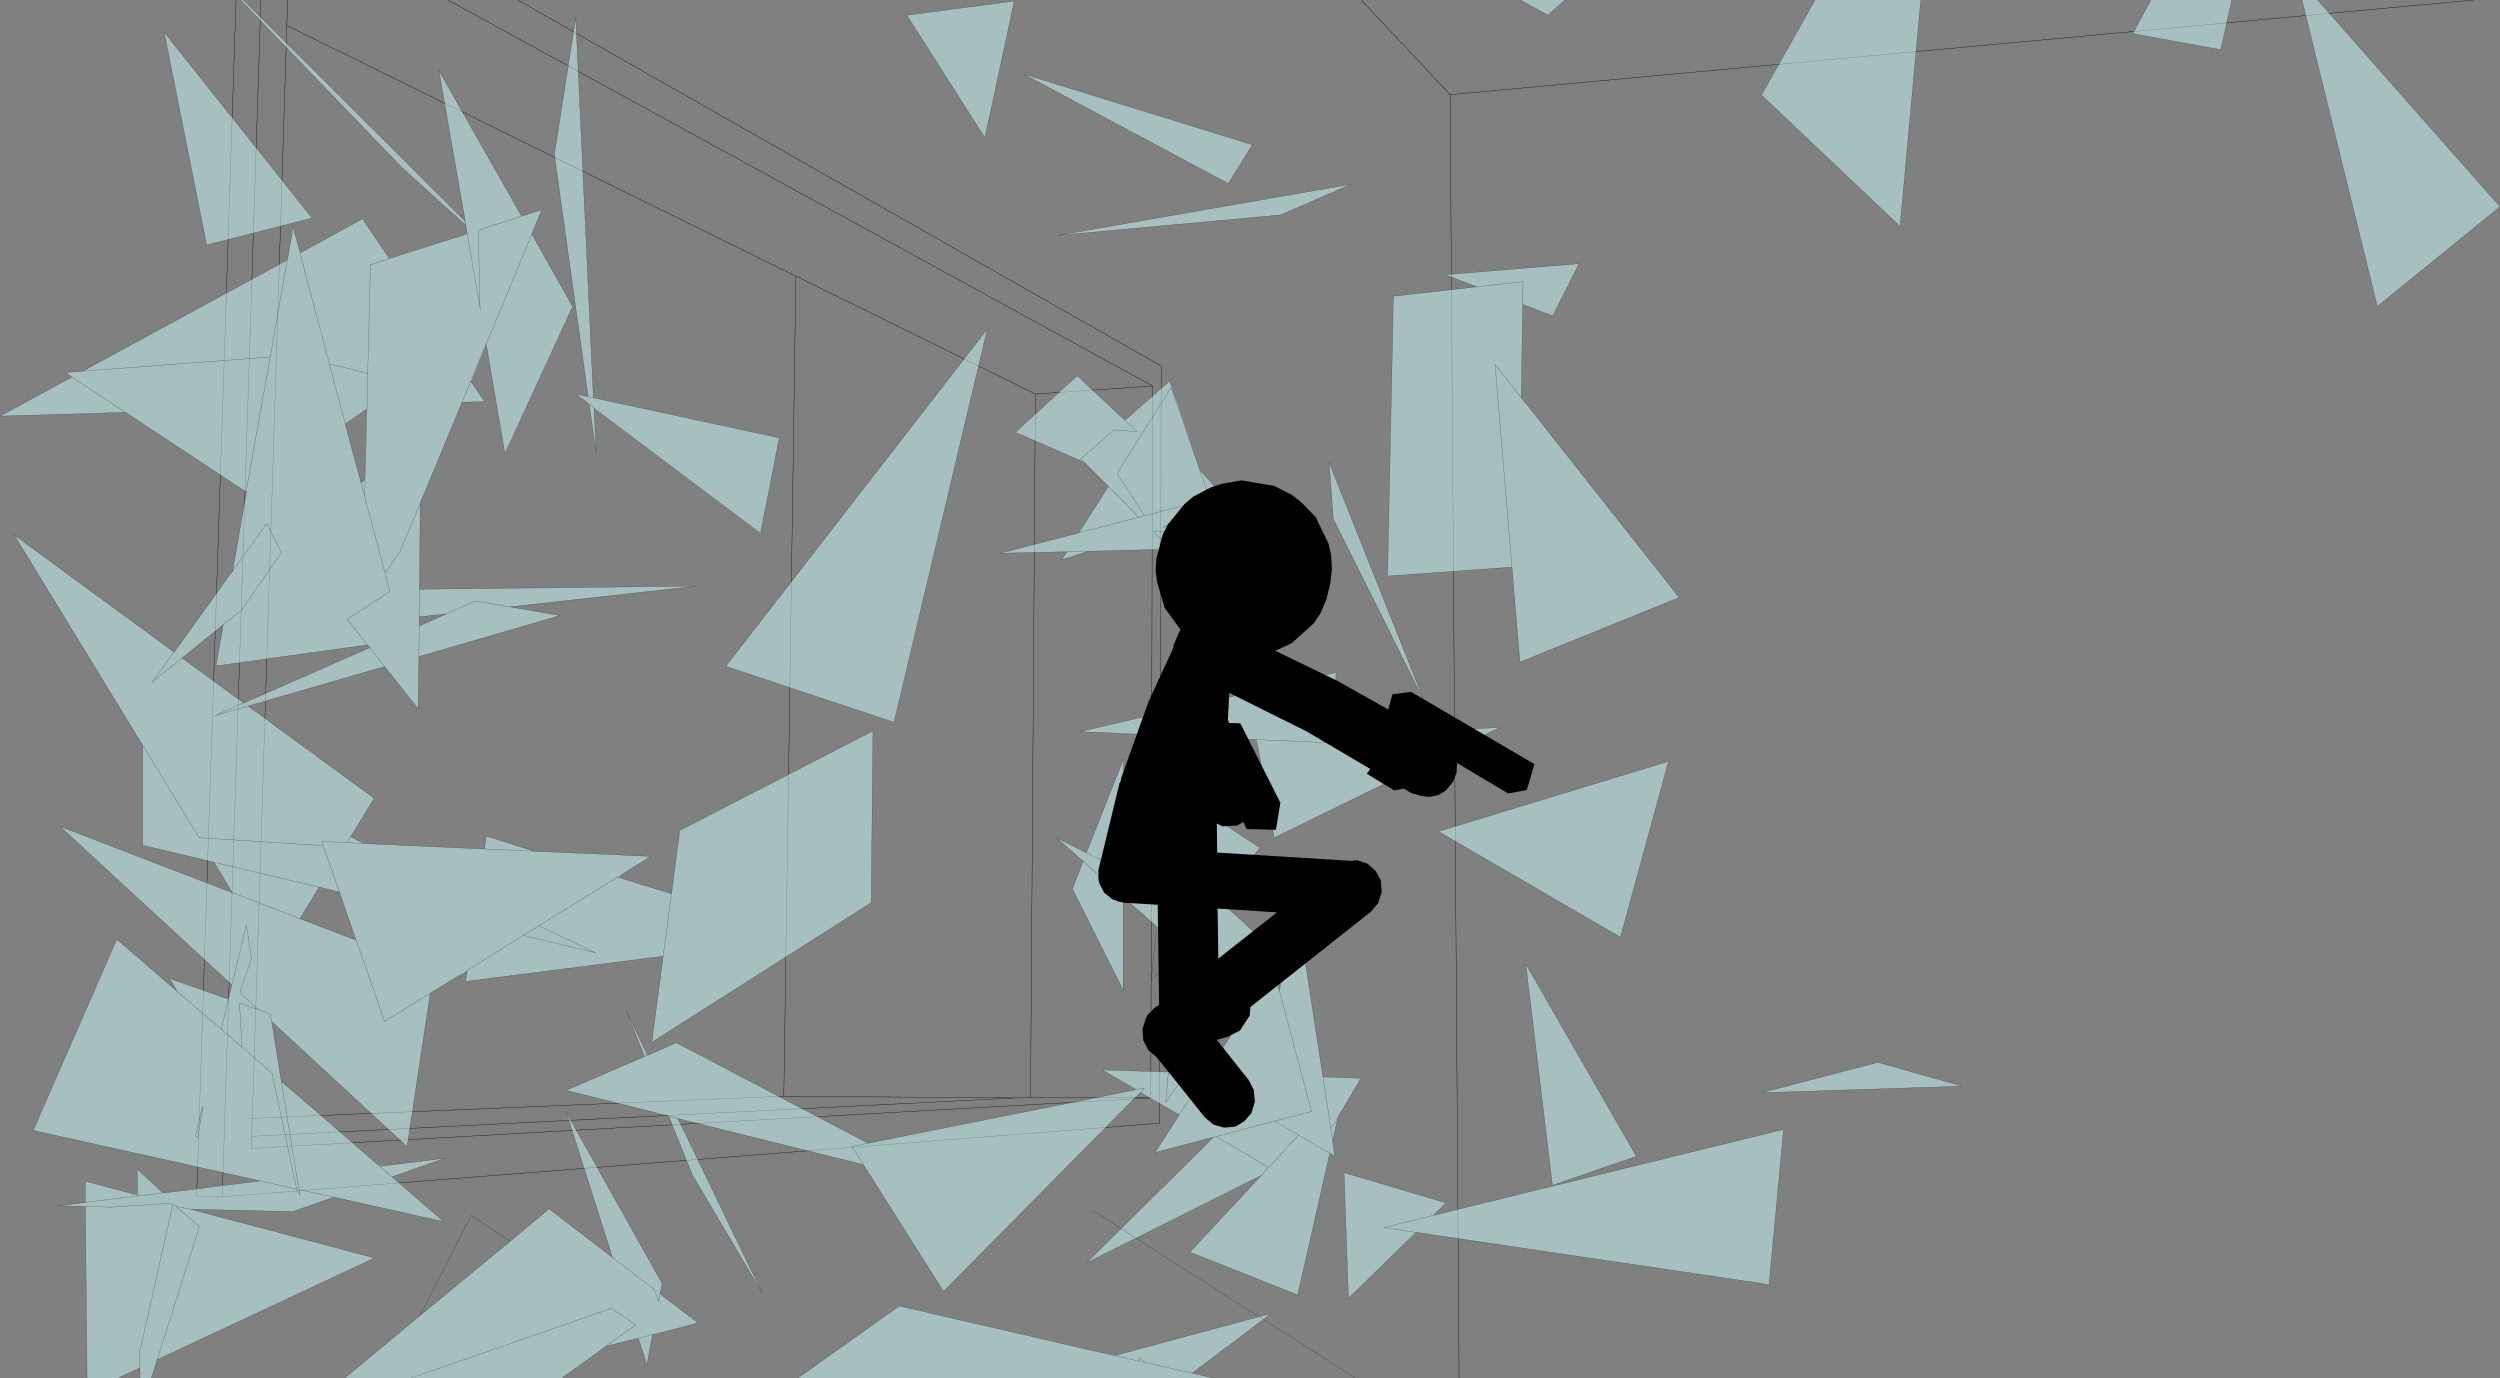 <?xml version="1.0" encoding="UTF-8" standalone="no"?>
<svg xmlns:xlink="http://www.w3.org/1999/xlink" height="199.4px" width="361.7px" xmlns="http://www.w3.org/2000/svg">
  <rect width="100%" height="100%" fill="#808080" stroke="none"/>
  <g transform="matrix(1.0, 0.0, 0.0, 1.0, -20.4, -0.45)">
    <path d="M217.35 0.45 L230.2 14.15 378.3 0.45 M62.0 0.45 L61.9 4.15 135.55 40.4 170.2 57.45 187.15 56.3 85.2 0.45 M169.5 159.2 L167.4 159.3 56.8 164.85 56.75 166.6 186.9 159.3 169.5 159.2 170.2 57.45 M95.3 0.45 L188.4 53.4 188.15 162.95 52.55 173.6 48.85 173.5 54.55 0.45 M187.15 56.3 L186.9 159.3 M167.4 159.3 L133.8 159.05 56.9 162.25 56.8 164.85 M135.55 40.4 L133.8 159.05 M61.9 4.15 L56.9 162.25 M58.15 0.45 L52.55 173.6 M230.2 14.15 L231.5 199.85" fill="none" stroke="#000000" stroke-linecap="round" stroke-linejoin="round" stroke-width="0.05"/>
    <path d="M343.3 0.45 L341.7 7.65 328.95 5.3 331.6 0.45 343.3 0.45 M355.7 0.45 L382.1 30.35 364.35 44.8 353.45 0.45 355.7 0.45 M298.3 0.45 L295.3 33.2 275.25 14.2 283.0 0.45 298.3 0.45 M241.05 58.7 L241.25 58.9 263.35 86.9 240.3 96.25 239.15 82.5 221.15 83.8 222.0 43.3 234.05 41.95 229.45 40.2 248.85 38.6 245.05 46.15 240.7 44.5 240.5 57.95 240.5 58.0 241.05 58.7 M239.15 82.5 L236.7 53.15 240.5 58.0 236.7 53.15 239.15 82.5 M246.8 0.45 L244.35 2.65 240.35 0.45 246.8 0.45 M240.7 44.5 L240.75 41.2 234.05 41.95 240.75 41.2 240.7 44.5 M205.7 31.55 L173.45 34.5 215.9 27.1 205.7 31.55 M162.9 20.4 L151.6 2.65 167.15 0.6 162.9 20.4 M201.6 21.4 L198.1 27.0 168.45 11.15 201.6 21.4 M200.1 75.45 L200.05 75.45 193.95 68.35 190.7 58.95 189.65 55.55 190.7 58.95 193.95 68.35 200.05 75.45 200.1 75.45 200.15 75.55 201.65 76.65 202.15 77.05 205.45 79.5 196.95 79.7 197.25 80.7 197.35 81.05 200.05 90.25 191.1 81.2 190.45 80.55 189.8 79.9 189.75 79.9 177.9 80.2 174.0 81.45 174.2 81.15 174.75 80.3 174.2 81.15 174.75 80.3 177.9 80.2 174.75 80.3 174.75 80.25 173.55 80.3 165.1 80.5 176.45 77.55 176.5 77.5 180.75 70.85 180.75 70.8 177.3 67.35 177.2 67.3 176.75 66.85 181.55 62.65 184.9 62.9 183.15 61.25 184.9 62.9 181.55 62.65 176.75 66.85 177.2 67.3 167.3 63.0 176.25 54.8 183.15 61.25 189.65 55.55 193.95 68.35 200.1 75.45 M200.05 75.45 L196.1 72.45 195.4 72.6 193.95 68.35 195.4 72.6 196.1 72.45 200.05 75.45 M190.7 58.95 L189.85 56.5 182.0 68.95 186.0 75.05 185.15 75.3 180.75 70.85 185.15 75.3 186.0 75.05 182.0 68.95 189.85 56.5 190.7 58.95 M185.15 75.3 L176.45 77.55 185.15 75.3 M189.8 79.9 L187.3 77.4 196.2 77.15 197.25 80.7 196.2 77.15 187.3 77.4 189.8 79.9 M186.0 75.05 L194.75 72.8 188.65 76.75 196.0 74.3 195.4 72.6 196.0 74.3 188.65 76.75 194.75 72.8 186.0 75.05 M212.7 67.35 L226.5 102.0 213.3 75.55 212.7 67.35 M213.35 106.9 L237.4 105.7 204.75 121.65 202.7 110.15 202.15 107.45 176.65 106.3 213.7 97.75 213.4 106.5 213.35 106.9 213.3 107.95 202.2 107.45 202.7 110.15 202.2 107.45 213.3 107.95 213.35 106.9 M205.55 143.95 L205.55 144.0 205.65 142.65 207.1 125.6 211.55 154.6 211.65 155.2 211.7 155.55 211.8 156.25 217.3 156.45 214.95 160.45 214.0 161.95 214.0 162.1 213.8 162.9 213.5 164.2 213.2 165.55 213.35 166.65 213.5 167.7 212.8 167.3 208.15 187.8 192.55 181.6 202.9 170.5 184.75 179.6 182.6 178.2 184.75 179.6 177.6 183.15 182.6 178.2 194.7 166.25 195.95 165.0 195.9 165.0 195.95 165.0 196.35 164.9 204.8 162.65 210.15 161.25 205.55 143.95 210.15 161.25 204.8 162.65 196.35 164.9 195.95 165.0 194.7 166.25 195.9 165.0 195.95 164.95 194.35 165.4 187.5 167.2 190.75 162.15 194.95 155.7 190.75 162.15 191.0 161.75 186.85 159.35 186.5 159.15 185.45 158.55 185.4 158.5 184.95 158.95 186.0 157.85 184.8 158.1 186.0 157.85 184.95 158.95 156.9 187.3 145.7 169.55 145.55 169.3 145.3 168.95 119.35 162.5 119.15 162.45 118.45 162.25 118.45 162.3 117.15 161.95 118.45 162.3 119.35 164.05 130.65 187.5 120.55 170.4 117.15 161.95 117.15 161.9 116.1 161.65 115.75 161.6 115.3 161.45 102.3 158.2 113.65 153.3 111.0 146.7 113.3 151.5 114.1 153.1 114.05 153.15 113.3 151.5 114.05 153.15 114.1 153.1 114.1 153.15 116.45 152.1 118.25 151.3 146.0 165.85 184.8 158.1 179.85 155.25 189.4 155.55 189.45 155.55 189.55 154.4 191.0 137.45 190.75 137.8 191.05 137.4 187.8 134.55 187.75 134.5 187.8 134.55 187.6 136.0 187.75 134.5 173.25 121.65 176.5 123.3 177.6 123.85 177.6 123.8 182.95 110.25 182.9 126.45 188.25 129.1 189.7 114.6 202.7 123.1 196.95 130.2 196.65 130.55 204.5 137.75 192.35 155.2 192.05 155.65 194.95 155.7 204.65 140.7 205.45 143.55 205.55 143.95 M202.6 190.95 L203.2 191.35 202.6 190.95 204.3 190.5 203.2 191.35 192.9 199.1 193.7 199.3 186.15 197.6 185.2 196.85 185.2 197.4 180.75 196.35 185.2 197.4 185.2 196.85 186.15 197.6 193.7 199.3 194.55 199.5 196.0 199.85 135.8 199.85 150.5 189.4 179.75 196.15 180.75 196.35 181.7 196.55 181.75 196.55 202.55 190.95 202.6 190.95 M202.15 107.45 L202.2 107.45 202.15 107.45 M182.9 126.45 L177.6 123.85 182.9 126.45 M182.9 130.25 L182.9 143.7 175.55 129.05 177.1 125.1 182.9 130.25 M188.25 129.1 L188.55 129.25 191.5 136.85 192.1 138.35 191.05 137.4 192.1 138.35 191.5 136.85 188.55 129.25 188.25 129.1 M196.95 130.2 L191.5 136.85 196.95 130.2 M192.35 155.2 L189.05 159.95 189.45 155.55 189.05 159.95 192.35 155.2 M186.15 197.6 L185.2 197.4 186.15 197.6 M213.5 164.2 L213.2 165.55 212.95 163.8 214.0 162.1 212.95 163.8 213.2 165.55 213.5 164.2 M203.95 169.35 L202.9 170.5 203.95 169.35 196.35 164.9 203.95 169.35 208.3 164.7 204.8 162.65 208.3 164.7 203.95 169.35 M224.05 179.95 L225.25 178.75 225.3 178.75 225.25 178.75 224.05 179.95 215.5 188.3 214.85 170.1 229.65 174.5 227.8 176.25 228.35 176.15 278.45 163.85 276.35 186.3 225.3 178.75 224.05 179.95 M212.8 167.3 L208.3 164.7 212.8 167.3 M211.7 155.55 L212.95 163.8 211.7 155.55 M213.2 165.55 L213.35 166.65 213.2 165.55 M225.25 178.75 L220.6 178.05 228.35 176.15 220.6 178.05 225.25 178.75 M254.85 136.05 L228.5 120.75 261.8 110.6 254.85 136.05 M245.0 171.95 L241.15 139.9 257.15 167.75 245.0 171.95 M304.3 157.6 L275.25 158.55 292.1 154.15 304.3 157.6 M97.95 35.35 L97.35 34.35 97.35 34.3 97.35 34.35 97.95 35.35 98.1 35.65 103.25 44.8 93.45 66.1 90.75 50.25 88.55 55.65 88.7 55.9 88.8 56.0 90.5 58.55 87.25 58.65 81.8 71.8 81.2 73.15 81.2 73.25 81.05 91.0 81.55 90.8 85.0 89.25 81.05 89.7 81.1 85.7 121.2 85.25 94.2 88.25 94.15 88.25 101.45 89.5 81.0 95.45 80.9 103.0 76.65 97.65 76.5 97.45 76.05 96.9 74.8 97.25 73.6 97.6 56.3 102.6 74.55 115.95 71.35 121.15 71.1 121.5 71.15 121.5 73.05 122.5 73.1 122.5 74.25 122.55 75.35 122.6 90.9 123.3 90.5 123.25 90.75 121.4 97.65 123.6 90.9 123.3 97.65 123.6 97.7 123.6 98.75 123.65 99.8 123.7 114.55 124.35 110.25 127.05 109.75 127.35 117.5 129.75 117.55 129.75 118.75 120.6 146.7 106.2 146.45 131.05 114.7 151.25 116.35 138.8 116.3 138.8 87.75 142.45 88.0 140.85 87.05 141.45 82.65 144.15 79.3 166.35 59.7 148.25 59.8 148.75 59.85 149.05 61.1 156.9 61.15 156.95 62.85 158.4 67.95 162.8 73.95 168.0 75.35 169.15 76.55 169.05 84.85 168.0 78.6 170.2 77.1 170.7 77.15 170.75 84.6 177.2 68.7 173.65 68.3 173.8 62.75 175.75 48.05 175.4 48.0 175.4 48.7 175.6 48.9 175.65 74.6 182.45 43.2 197.15 43.15 197.15 42.3 199.85 40.65 199.85 40.65 199.6 40.65 198.35 37.45 199.85 33.0 199.85 32.75 175.0 28.75 174.9 30.5 174.7 32.75 174.45 32.75 174.4 32.75 171.35 39.35 173.1 39.85 173.25 39.95 173.25 40.3 173.35 40.25 169.6 44.0 173.05 45.3 172.9 45.75 172.85 58.05 171.3 25.2 164.0 37.3 136.35 46.0 143.85 45.4 142.8 45.2 142.45 44.9 142.0 53.45 145.0 53.95 142.95 29.05 120.0 53.2 129.3 53.4 129.35 54.0 129.6 53.5 128.75 53.35 128.5 51.35 125.2 41.05 122.75 41.05 108.3 22.45 77.85 44.1 93.7 45.55 94.8 45.6 94.8 53.25 84.15 54.05 83.1 54.05 83.05 56.05 71.65 55.45 71.25 54.9 70.9 38.55 60.1 37.4 60.15 20.4 60.65 30.8 55.0 29.8 54.35 32.35 54.15 59.15 39.6 61.95 38.05 62.1 37.45 62.8 33.25 63.7 36.55 63.8 37.05 64.65 36.6 72.85 32.1 76.25 37.15 76.35 37.3 76.7 37.85 78.0 37.45 87.95 34.3 88.0 34.25 87.7 32.35 87.5 31.3 87.45 31.0 83.9 10.65 95.85 31.7 96.6 31.5 98.8 30.8 97.35 34.3 97.95 35.35 M89.9 45.3 L89.85 45.0 89.6 33.75 96.6 31.5 89.6 33.75 89.85 45.0 89.9 45.3 M86.5 31.25 L87.65 32.4 87.75 33.0 78.55 24.7 55.2 0.45 55.6 0.45 86.5 31.25 M89.85 45.0 L88.0 34.25 89.85 45.0 M104.85 58.3 L103.7 57.45 105.5 57.85 100.6 22.8 103.7 3.05 106.25 58.0 133.15 63.8 130.45 77.55 106.35 59.45 106.35 59.5 106.65 66.0 105.65 58.95 104.85 58.3 106.35 59.45 104.85 58.3 M87.25 58.65 L88.5 55.6 88.7 55.9 88.5 55.6 87.25 58.65 M106.25 58.0 L105.5 57.85 106.25 58.0 M76.5 97.45 L76.05 96.9 73.9 94.15 70.65 90.05 76.8 86.05 76.1 83.35 78.3 80.2 81.2 73.25 78.3 80.2 76.1 83.35 76.8 86.05 70.65 90.05 73.9 94.15 76.05 96.9 76.5 97.45 M81.0 95.45 L81.05 91.0 81.0 95.45 M76.7 37.9 L74.0 38.75 73.6 54.45 68.05 53.1 63.8 37.05 64.65 36.6 63.8 37.05 68.05 53.1 73.6 54.45 74.0 38.75 76.7 37.9 76.35 37.3 76.7 37.9 78.0 37.45 76.7 37.9 M62.1 37.45 L61.95 38.1 59.15 39.6 61.95 38.1 62.1 37.45 M88.5 55.6 L97.35 34.35 88.5 55.6 M94.15 88.25 L89.2 87.4 85.0 89.25 89.2 87.4 94.15 88.25 M50.3 35.9 L44.15 5.1 65.55 32.0 50.3 35.9 M70.35 61.8 L70.35 61.75 68.05 53.1 70.35 61.75 73.5 59.6 73.6 54.45 73.5 59.6 70.35 61.75 70.35 61.8 72.05 68.15 72.35 69.2 72.6 70.25 72.65 70.25 73.2 69.85 73.2 69.8 73.45 59.65 70.35 61.8 M30.8 55.0 L38.5 60.1 38.55 60.1 38.5 60.1 37.4 60.15 38.5 60.1 30.8 55.0 M73.5 59.6 L73.15 72.25 72.65 70.25 73.15 72.25 73.5 59.6 M52.7 90.85 L55.4 88.65 61.1 80.4 59.0 76.2 54.05 83.05 59.0 76.2 61.1 80.4 55.4 88.65 52.7 90.85 52.7 90.8 51.2 92.05 46.75 95.65 42.35 99.2 45.55 94.8 42.35 99.2 46.75 95.65 54.55 101.35 55.1 101.75 55.65 102.15 55.7 102.15 56.85 101.65 73.9 94.15 73.55 93.75 51.65 96.8 52.7 90.85 M32.35 54.15 L59.5 52.1 56.0 71.6 55.45 71.25 56.0 71.6 59.5 52.1 32.35 54.15 M56.3 102.6 L51.45 104.0 55.25 102.3 55.75 102.2 55.7 102.15 55.75 102.2 55.25 102.3 51.45 104.0 56.3 102.6 M71.35 121.15 L70.55 122.35 66.95 122.2 67.15 122.8 49.2 121.65 41.05 108.3 49.2 121.65 67.15 122.8 66.95 122.2 70.55 122.35 71.35 121.15 M61.95 38.1 L59.5 52.1 61.95 38.1 M73.15 72.25 L76.1 83.35 73.15 72.25 M74.8 97.25 L76.05 96.9 74.8 97.25 M73.05 122.5 L70.55 122.35 73.05 122.5 M53.5 128.75 L54.0 129.6 53.5 128.75 M59.8 148.75 L59.5 147.15 57.85 146.55 55.05 145.55 55.4 151.95 59.75 155.7 63.35 172.6 63.25 172.5 58.1 171.3 58.05 171.3 58.1 171.3 63.25 172.5 63.35 172.6 59.75 155.7 55.4 151.95 52.4 149.35 46.0 143.85 52.4 149.35 55.4 151.95 55.05 145.55 57.85 146.55 55.1 144.05 56.8 139.1 56.05 134.25 53.95 142.95 56.05 134.25 56.8 139.1 55.1 144.05 57.85 146.55 59.5 147.15 59.8 148.75 M71.85 136.3 L69.5 129.5 66.6 128.8 65.4 130.75 63.8 133.35 63.75 133.35 71.95 136.5 71.9 136.45 71.85 136.3 M66.55 128.8 L66.6 128.8 66.55 128.8 65.4 130.75 66.55 128.8 51.35 125.2 66.55 128.8 M32.75 175.0 L36.45 175.1 44.95 174.55 45.4 174.7 40.6 196.15 40.65 198.35 40.6 196.15 45.4 174.7 44.95 174.55 36.45 175.1 32.75 175.0 M63.8 133.35 L54.0 129.6 63.8 133.35 M67.15 122.8 L69.5 129.5 67.15 122.8 M71.95 136.5 L76.05 148.25 82.65 144.15 76.05 148.25 71.95 136.5 M76.55 169.05 L75.35 169.2 73.95 168.0 75.35 169.2 76.55 169.05 M40.3 173.35 L40.65 173.45 32.75 174.4 40.65 173.45 40.3 173.35 M48.65 164.85 L49.05 165.0 49.75 160.4 48.65 164.85 49.75 160.4 49.05 165.0 48.65 164.85 M68.7 173.65 L63.65 172.55 61.1 156.9 63.65 172.55 68.7 173.65 68.3 173.8 68.7 173.65 M77.1 170.7 L75.35 169.2 77.1 170.7 M53.45 145.0 L52.4 149.35 53.45 145.0 M63.35 172.6 L63.8 173.4 63.65 172.55 63.8 173.4 63.35 172.6 M45.85 175.0 L45.45 174.7 45.4 174.7 45.45 174.7 45.85 175.0 48.05 175.4 45.85 175.0 49.25 177.9 43.15 197.15 49.25 177.9 45.85 175.0 M44.0 173.05 L40.65 173.45 44.0 173.05 M117.55 129.75 L116.35 138.8 117.55 129.75 M96.1 135.8 L98.35 134.4 109.75 127.35 98.35 134.4 106.6 138.3 96.1 135.8 88.0 140.85 96.1 135.8 106.6 138.3 98.35 134.4 96.1 135.8 M113.65 153.3 L114.05 153.15 113.65 153.3 M94.2 180.05 L99.85 175.35 108.4 181.9 108.7 182.15 109.3 182.6 109.0 182.35 102.35 161.4 116.2 186.15 115.9 187.65 121.4 191.85 116.45 193.15 116.05 193.25 114.8 193.55 114.0 197.95 112.75 194.05 108.05 195.25 107.35 195.75 107.25 195.85 101.65 199.85 79.8 199.85 70.25 199.85 81.15 190.8 94.2 180.05 M146.0 165.85 L143.65 166.3 145.55 169.3 143.65 166.3 146.0 165.85 M107.35 195.75 L112.4 192.1 108.85 189.75 79.8 199.85 108.85 189.75 112.4 192.1 107.35 195.75 M116.05 193.25 L114.8 193.55 112.75 194.05 114.8 193.55 116.05 193.25 M109.0 182.35 L115.05 187.0 115.7 188.75 115.9 187.65 115.7 188.75 115.05 187.0 109.0 182.35 M125.4 96.85 L163.25 48.05 149.75 104.95 125.4 96.85" fill="#ccffff" fill-opacity="0.502" fill-rule="evenodd" stroke="none"/>
    <path d="M331.6 0.45 L328.95 5.3 341.7 7.65 343.3 0.45 M353.45 0.45 L364.35 44.8 382.1 30.35 355.7 0.45 M298.3 0.45 L295.3 33.2 275.25 14.2 283.0 0.45 M241.05 58.7 L241.25 58.9 263.35 86.9 240.3 96.25 239.15 82.5 221.15 83.8 222.0 43.3 234.05 41.95 229.45 40.2 248.85 38.6 245.05 46.15 240.7 44.5 240.5 57.95 M240.5 58.0 L241.05 58.7 M240.5 58.0 L236.7 53.15 239.15 82.5 M246.8 0.45 L244.35 2.65 240.35 0.45 M234.05 41.95 L240.75 41.2 240.7 44.5 M205.7 31.55 L173.45 34.5 215.9 27.1 205.7 31.55 M162.9 20.4 L151.6 2.65 167.15 0.6 162.9 20.4 M201.6 21.4 L198.1 27.0 168.45 11.15 201.6 21.4 M189.65 55.55 L190.7 58.95 193.95 68.35 200.05 75.45 200.1 75.45 201.65 76.65 202.15 77.05 205.45 79.5 196.95 79.7 M189.65 55.55 L183.15 61.25 184.9 62.9 181.55 62.65 176.75 66.85 177.2 67.3 167.3 63.0 176.25 54.8 183.15 61.25 M180.75 70.85 L185.15 75.3 186.0 75.05 182.0 68.95 189.85 56.5 190.7 58.95 M193.95 68.35 L195.4 72.6 196.1 72.45 200.05 75.45 M180.75 70.85 L177.2 67.3 M174.2 81.15 L174.75 80.3 177.9 80.2 174.0 81.45 174.2 81.15 M176.5 77.5 L180.75 70.85 M173.55 80.3 L174.75 80.3 M173.55 80.3 L165.1 80.5 176.45 77.55 185.15 75.3 M197.25 80.7 L197.35 81.05 200.05 90.25 191.1 81.2 190.45 80.55 189.8 79.9 187.3 77.4 196.2 77.15 197.25 80.7 M189.75 79.9 L177.9 80.2 M195.4 72.6 L196.0 74.3 188.65 76.75 194.75 72.8 186.0 75.05 M212.7 67.35 L226.5 102.0 213.3 75.55 212.7 67.35 M213.35 106.9 L237.4 105.7 204.75 121.65 202.7 110.15 202.2 107.45 202.15 107.45 176.65 106.3 213.7 97.75 213.4 106.5 M213.35 106.9 L213.3 107.95 202.2 107.45 M205.65 142.65 L205.55 143.95 210.15 161.25 204.8 162.65 196.35 164.9 203.95 169.35 208.3 164.7 204.8 162.65 M205.65 142.65 L207.1 125.6 211.55 154.6 211.65 155.2 211.7 155.55 212.95 163.8 213.2 165.55 213.5 164.2 213.8 162.9 214.0 162.05 214.95 160.45 217.3 156.45 211.8 156.25 M213.35 166.65 L213.5 167.7 212.8 167.3 208.15 187.8 192.55 181.6 202.9 170.5 184.75 179.6 201.35 190.2 202.6 190.95 203.2 191.35 216.55 199.85 M202.6 190.95 L204.3 190.5 203.2 191.35 192.9 199.1 M205.45 143.55 L204.65 140.7 194.95 155.7 190.75 162.15 187.5 167.2 194.35 165.4 195.9 165.0 195.95 165.0 196.35 164.9 M187.75 134.5 L173.25 121.65 176.5 123.3 177.6 123.85 182.9 126.45 188.25 129.1 189.7 114.6 202.7 123.1 196.95 130.2 191.5 136.85 188.55 129.25 188.25 129.1 M177.6 123.8 L182.95 110.25 182.9 126.45 M196.65 130.55 L204.5 137.75 192.35 155.2 189.05 159.95 189.45 155.55 189.55 154.4 191.0 137.45 M192.05 155.65 L194.95 155.7 M182.9 130.25 L182.9 143.7 175.55 129.05 177.1 125.1 M187.75 134.5 L187.8 134.55 191.05 137.4 192.1 138.35 191.5 136.85 M187.6 136.0 L187.8 134.55 M187.6 136.0 L186.95 142.4 190.75 137.8 191.05 137.4 M185.45 158.55 L186.5 159.15 186.85 159.35 191.0 161.75 M184.8 158.1 L186.0 157.85 184.95 158.95 156.9 187.3 145.7 169.55 145.55 169.3 143.65 166.3 146.0 165.85 184.8 158.1 179.85 155.25 189.4 155.55 M145.3 168.95 L119.35 162.5 119.15 162.45 118.5 162.3 119.35 164.05 130.65 187.5 120.55 170.4 117.15 161.95 116.1 161.65 115.75 161.6 115.3 161.45 102.3 158.2 113.65 153.3 111.0 146.7 113.3 151.5 114.05 153.15 114.1 153.1 116.45 152.1 118.25 151.3 146.0 165.85 M194.7 166.25 L195.95 165.0 M181.75 196.55 L202.55 190.95 M135.8 199.85 L150.5 189.4 179.75 196.15 180.75 196.35 185.2 197.4 185.2 196.85 186.15 197.6 193.7 199.3 194.55 199.5 196.0 199.85 M185.2 197.4 L186.15 197.6 M182.6 178.2 L184.75 179.6 177.6 183.15 182.6 178.2 178.55 175.6 M182.6 178.2 L194.7 166.25 M202.9 170.5 L203.95 169.35 M214.0 162.1 L212.95 163.8 M214.0 162.1 L214.0 162.05 M213.35 166.65 L213.2 165.55 M208.3 164.7 L212.8 167.3 M225.3 178.75 L225.25 178.75 224.05 179.95 215.5 188.3 214.85 170.1 229.65 174.5 227.8 176.25 M225.3 178.75 L276.35 186.3 278.45 163.85 228.35 176.15 220.6 178.05 225.25 178.75 M254.85 136.05 L228.5 120.75 261.8 110.6 254.85 136.05 M245.0 171.95 L241.15 139.9 257.15 167.75 245.0 171.95 M304.3 157.6 L275.25 158.55 292.1 154.15 304.3 157.6 M97.35 34.3 L97.35 34.35 97.95 35.35 98.1 35.65 103.25 44.8 93.45 66.1 90.75 50.25 M97.35 34.3 L98.8 30.8 96.6 31.5 89.6 33.75 89.85 45.0 89.9 45.3 M88.7 55.9 L88.8 56.0 90.5 58.55 87.25 58.65 81.8 71.8 81.2 73.25 81.05 91.0 81.55 90.8 85.0 89.25 81.05 89.7 M81.1 85.7 L121.2 85.25 94.2 88.25 M94.15 88.25 L101.45 89.5 81.0 95.45 80.9 103.0 76.65 97.65 76.5 97.45 76.05 96.9 74.8 97.25 73.6 97.6 56.3 102.6 74.55 115.95 71.35 121.15 70.55 122.35 73.05 122.5 74.25 122.55 75.35 122.6 90.9 123.3 97.65 123.6 97.7 123.6 M71.15 121.5 L73.05 122.5 M90.5 123.25 L90.75 121.4 97.65 123.6 98.75 123.65 99.8 123.7 114.55 124.35 110.25 127.05 M109.75 127.35 L117.5 129.75 M117.55 129.75 L118.75 120.6 146.7 106.2 146.45 131.05 114.7 151.25 116.35 138.8 117.55 129.75 M116.3 138.8 L87.75 142.45 88.0 140.85 96.1 135.8 106.6 138.3 98.35 134.4 96.1 135.8 M87.05 141.45 L82.65 144.15 79.3 166.35 59.7 148.25 M59.8 148.75 L59.85 149.05 61.1 156.9 63.65 172.55 68.7 173.65 68.3 173.8 62.75 175.75 48.05 175.4 48.7 175.6 48.9 175.65 74.6 182.45 43.2 197.15 M61.15 156.95 L62.85 158.4 67.95 162.8 73.95 168.0 75.35 169.2 76.55 169.05 84.85 168.0 78.6 170.2 77.15 170.75 84.6 177.2 68.7 173.65 M43.15 197.15 L42.3 199.85 M40.65 199.85 L40.65 199.6 40.65 198.35 37.45 199.85 M33.0 199.85 L32.75 175.0 28.75 174.9 30.5 174.7 32.75 174.4 32.75 171.35 39.35 173.1 39.85 173.25 39.95 173.25 M40.3 173.35 L40.25 169.6 44.0 173.05 45.3 172.9 45.75 172.85 58.05 171.3 25.2 164.0 37.3 136.35 46.0 143.85 45.4 142.8 45.2 142.45 44.9 142.0 53.45 145.0 53.95 142.95 29.05 120.0 53.2 129.3 53.4 129.35 54.0 129.6 53.5 128.75 53.35 128.5 51.35 125.2 41.05 122.75 41.05 108.3 22.45 77.85 44.1 93.7 45.6 94.8 53.25 84.15 54.05 83.05 56.05 71.65 M55.45 71.25 L54.9 70.9 38.55 60.1 38.5 60.1 37.4 60.15 20.4 60.65 30.8 55.0 29.8 54.35 32.35 54.15 59.15 39.6 61.95 38.1 62.1 37.45 62.8 33.25 63.7 36.55 M64.65 36.6 L72.85 32.1 76.25 37.15 76.35 37.3 76.7 37.9 78.0 37.45 87.95 34.3 M88.0 34.25 L87.65 32.35 86.5 31.25 55.6 0.45 M87.75 33.0 L78.55 24.7 55.2 0.45 M95.85 31.7 L83.9 10.65 87.45 31.0 87.5 31.3 87.65 32.35 87.7 32.35 M88.0 34.25 L89.85 45.0 M104.85 58.3 L103.7 57.45 105.5 57.85 100.6 22.8 103.7 3.05 106.25 58.0 133.15 63.8 130.45 77.55 M106.35 59.5 L106.65 66.0 105.65 58.95 M104.85 58.3 L106.35 59.45 M105.5 57.85 L106.25 58.0 M88.7 55.9 L88.5 55.6 87.25 58.65 M81.2 73.15 L81.2 73.25 78.3 80.2 76.1 83.35 76.8 86.05 70.65 90.05 73.9 94.15 76.05 96.9 M85.0 89.25 L89.2 87.4 94.15 88.25 M97.35 34.35 L88.5 55.6 M63.8 37.05 L64.65 36.6 M63.8 37.05 L68.05 53.1 73.6 54.45 74.0 38.75 76.7 37.9 M50.3 35.9 L44.15 5.1 65.55 32.0 50.3 35.9 M38.5 60.1 L30.8 55.0 M68.05 53.1 L70.35 61.75 73.5 59.6 73.6 54.45 M70.35 61.75 L70.35 61.8 72.05 68.15 72.35 69.2 72.65 70.25 72.6 70.25 M73.2 69.85 L72.65 70.25 73.15 72.25 73.5 59.6 M55.45 71.25 L56.0 71.6 59.5 52.1 32.35 54.15 M54.05 83.05 L59.0 76.2 61.1 80.4 55.4 88.65 52.7 90.85 51.65 96.8 73.55 93.75 M73.9 94.15 L56.85 101.65 55.7 102.15 55.75 102.2 55.25 102.3 51.45 104.0 56.3 102.6 M45.55 94.8 L45.6 94.8 M45.55 94.8 L42.35 99.2 46.75 95.65 51.2 92.05 52.7 90.85 M76.1 83.35 L73.15 72.25 M59.5 52.1 L61.95 38.1 M41.05 108.3 L49.2 121.65 67.15 122.8 66.95 122.2 70.55 122.35 M46.75 95.65 L54.55 101.35 55.1 101.75 55.7 102.15 M58.05 171.3 L58.1 171.3 63.25 172.5 63.35 172.6 59.75 155.7 55.4 151.95 52.4 149.35 46.0 143.85 M55.4 151.95 L55.05 145.55 57.85 146.55 55.1 144.05 56.8 139.1 56.05 134.25 53.95 142.95 M57.85 146.55 L59.5 147.15 59.8 148.75 M71.85 136.3 L69.5 129.5 66.6 128.8 66.55 128.8 51.35 125.2 M65.4 130.75 L63.8 133.35 71.9 136.45 M65.4 130.75 L66.55 128.8 M82.65 144.15 L76.05 148.25 71.95 136.5 M69.5 129.5 L67.15 122.8 M54.0 129.6 L63.8 133.35 M40.65 198.35 L40.6 196.15 45.4 174.7 44.95 174.55 36.45 175.1 32.75 175.0 M32.75 174.4 L40.65 173.45 40.3 173.35 M77.1 170.7 L77.15 170.75 M75.35 169.2 L77.1 170.7 M48.65 164.85 L49.75 160.4 49.05 165.0 48.65 164.85 M48.05 175.4 L45.85 175.0 49.25 177.9 43.15 197.15 M40.65 173.45 L44.0 173.05 M45.4 174.7 L45.45 174.7 45.85 175.0 M63.65 172.55 L63.8 173.4 63.35 172.6 M52.4 149.35 L53.45 145.0 M109.75 127.35 L98.35 134.4 M114.05 153.15 L113.65 153.3 M117.15 161.95 L118.45 162.3 118.5 162.3 M81.15 190.8 L88.6 176.3 94.2 180.05 99.85 175.35 108.4 181.9 108.7 182.15 109.0 182.35 102.35 161.4 116.2 186.15 115.9 187.65 121.4 191.85 116.45 193.15 116.05 193.25 114.8 193.55 114.0 197.95 112.75 194.05 108.05 195.25 M107.35 195.75 L107.25 195.85 101.65 199.85 M70.25 199.85 L81.15 190.8 94.2 180.05 M115.9 187.65 L115.7 188.75 115.05 187.0 109.0 182.35 M112.75 194.05 L114.8 193.55 M79.8 199.85 L108.85 189.75 112.4 192.1 107.35 195.75 M81.05 91.0 L81.0 95.45 M125.4 96.85 L163.25 48.05 149.75 104.95 125.4 96.85" fill="none" stroke="#000000" stroke-linecap="round" stroke-linejoin="round" stroke-opacity="0.502" stroke-width="0.05"/>
    <path d="M200.05 69.95 L204.75 70.75 207.4 72.1 208.8 73.25 210.75 75.25 212.6 79.1 213.0 80.8 213.1 82.85 212.85 85.0 212.3 87.15 211.5 89.1 210.45 90.65 207.3 93.5 204.9 94.6 213.45 98.75 213.6 98.8 221.25 103.1 221.85 100.9 224.55 100.55 242.4 111.0 241.3 114.75 238.6 115.25 230.3 110.3 231.2 110.85 231.15 112.2 230.6 113.6 230.55 113.65 229.55 114.85 228.45 115.5 227.2 115.75 226.0 115.6 224.6 115.2 223.5 114.55 222.1 114.8 218.15 112.4 218.65 111.7 209.4 106.25 198.25 100.7 198.05 104.6 198.25 105.05 199.85 105.1 205.65 116.6 205.0 120.5 200.75 120.4 200.3 119.4 200.1 119.05 199.9 118.65 200.25 119.4 199.4 119.9 197.25 120.0 196.45 119.6 196.45 119.65 196.5 123.8 215.9 125.0 215.95 125.0 216.7 124.9 218.25 125.4 219.45 126.5 219.65 126.85 220.15 127.8 220.2 127.95 220.3 129.55 219.8 131.1 218.75 132.35 201.3 146.15 201.2 147.4 199.8 149.55 197.9 150.5 196.45 150.9 201.05 156.7 201.8 158.15 201.95 159.8 201.9 160.05 201.45 161.5 200.45 162.65 199.4 163.3 199.1 163.45 197.5 163.6 195.95 163.15 194.7 162.1 189.55 155.65 188.7 154.6 187.8 153.5 187.8 153.45 186.55 152.4 185.8 150.95 185.7 149.3 186.2 147.75 186.3 147.65 186.35 147.4 187.4 146.3 188.0 145.9 188.1 145.85 187.9 131.35 185.4 131.2 183.85 131.1 183.75 131.1 183.55 131.1 183.0 131.05 182.6 130.95 182.45 130.95 182.3 130.9 182.05 130.85 181.95 130.75 181.7 130.7 181.6 130.65 181.4 130.6 181.15 130.4 181.25 130.5 181.2 130.5 181.15 130.4 180.2 129.65 180.15 129.6 179.4 128.15 179.5 128.3 179.35 127.9 179.3 127.2 179.35 126.95 179.3 126.4 182.4 113.65 182.55 113.45 182.6 113.05 186.65 101.75 186.8 101.55 186.85 101.35 190.15 94.2 190.2 93.75 190.95 92.0 191.2 91.55 188.9 88.4 187.8 84.65 187.6 83.05 187.7 81.3 188.6 77.85 189.35 76.35 191.75 73.4 193.05 72.3 195.5 71.0 197.15 70.45 200.05 69.95 M226.8 108.0 L228.35 109.4 226.8 108.0 M205.15 132.45 L205.1 132.45 196.55 131.9 196.6 134.15 196.65 137.9 196.65 139.15 203.0 134.15 205.15 132.45 M195.8 110.05 L196.0 110.45 195.8 110.05" fill="#000000" fill-rule="evenodd" stroke="none"/>
  </g>
</svg>
